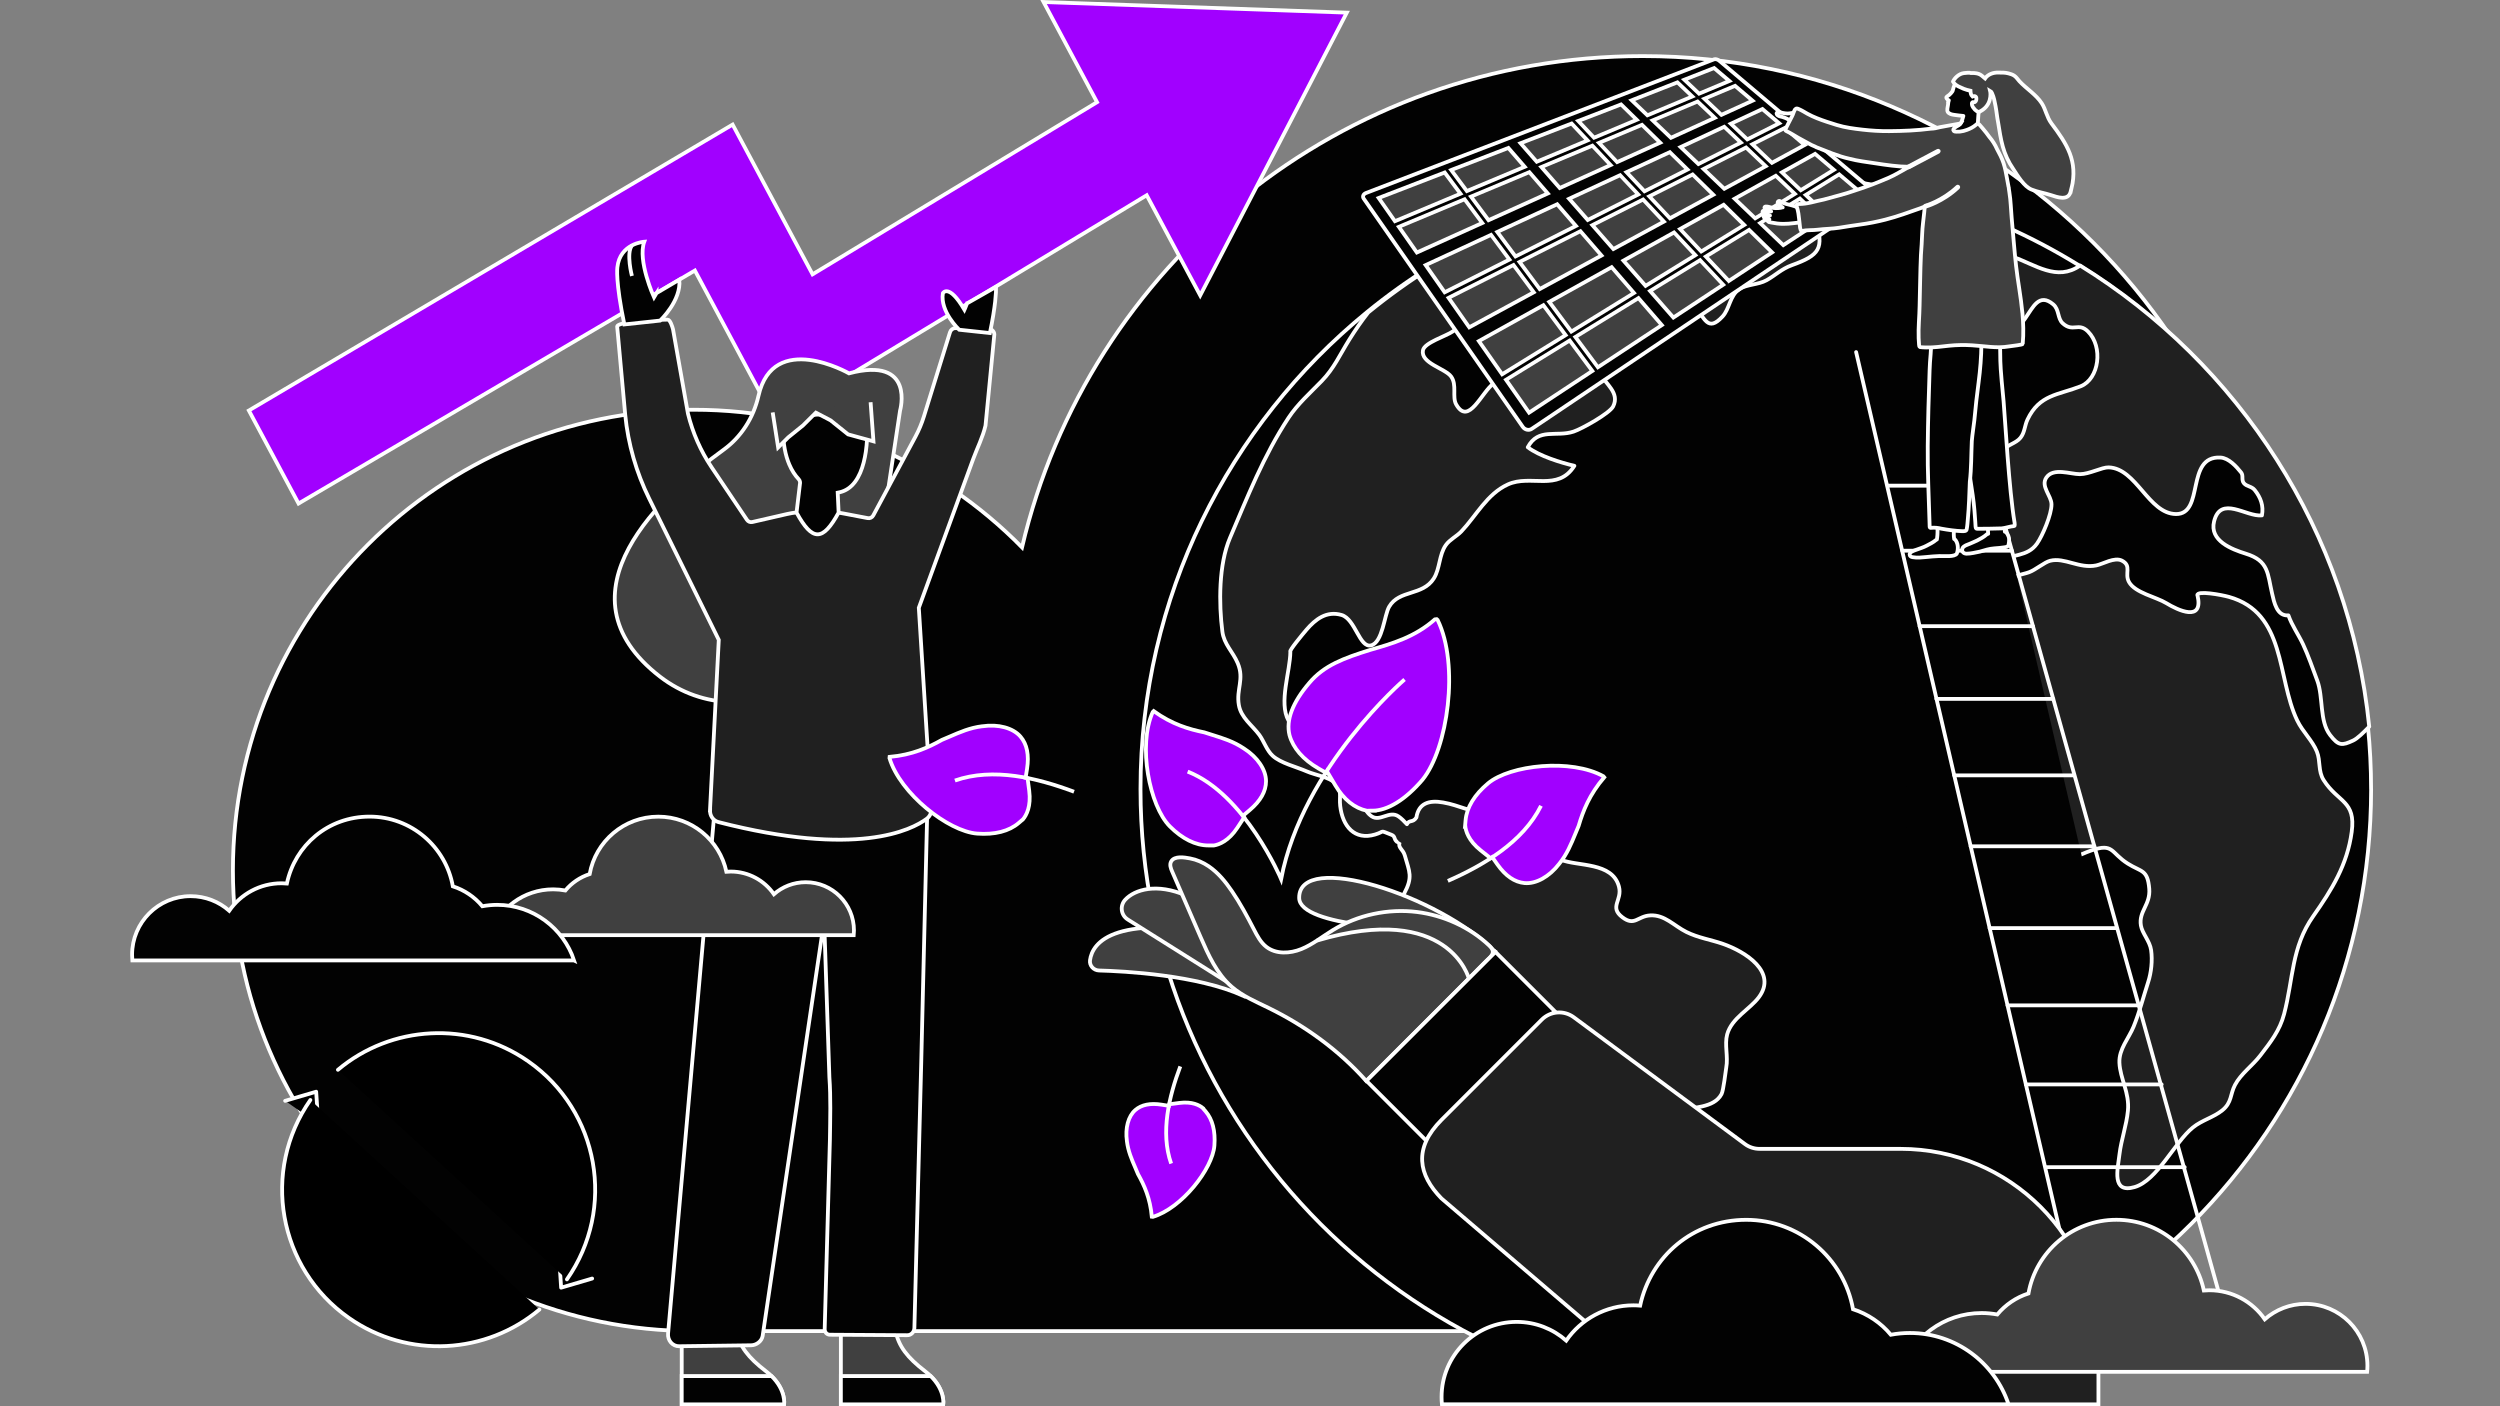 <svg width="576" height="324" viewBox="0 0 576 324" fill="none" xmlns="http://www.w3.org/2000/svg">
<rect x="0" y="0" width="576" height="324" fill="#808080" stroke="none"/>
<g clip-path="url(#clip0_77_615)">
<path vector-effect="non-scaling-stroke" d="M525.34 159.798C525.34 78.677 459.585 12.923 378.464 12.923C308.938 12.923 250.7 61.237 235.474 126.121C216.222 106.544 189.437 94.404 159.803 94.404C101.187 94.404 53.664 141.927 53.664 200.543C53.664 259.16 101.187 306.683 159.803 306.683H379.062C459.901 306.349 525.331 240.726 525.331 159.807L525.34 159.798Z" fill="#020202" stroke="white" stroke-width="0.879"/>
<path vector-effect="non-scaling-stroke" d="M546.306 181.793C546.306 260.092 482.837 323.561 404.538 323.561C326.239 323.561 262.77 260.092 262.77 181.793C262.77 137.487 283.094 97.92 314.934 71.926C333.649 56.639 356.347 46.046 381.225 41.932C386.358 41.079 391.58 40.508 396.881 40.227C399.369 40.095 401.874 40.024 404.397 40.024H404.529C431.833 40.024 457.326 47.743 478.96 61.113C515.512 83.706 541.031 122.438 545.567 167.358C546.051 172.105 546.297 176.922 546.297 181.793H546.306Z" fill="#020202" stroke="white" stroke-width="0.879" stroke-linecap="round" stroke-linejoin="round"/>
<path vector-effect="non-scaling-stroke" d="M418.261 50.829C415.878 43.392 412.063 40.746 404.705 40.087C404.318 40.051 403.923 40.025 403.51 39.999C401.374 39.876 399.273 40.025 397.189 40.289C392.723 40.86 388.311 41.95 383.722 41.994C382.957 41.994 382.227 41.994 381.533 41.994C356.655 46.108 333.957 56.701 315.242 71.988C313.721 73.913 312.279 76.006 310.847 78.3C308.728 81.693 307.357 84.867 304.535 87.776C301.898 90.502 298.979 93.068 296.869 96.268C291.147 104.954 287.393 114.562 283.376 123.959C280.791 130.007 280.8 139.062 281.635 145.532C282.013 148.45 284.044 150.138 285.169 152.793C286.751 156.538 284.791 158.779 285.433 162.454C285.942 165.381 288.483 167.069 290.153 169.328C291.164 170.699 291.859 172.888 293.204 174.119C295.067 175.833 298.68 176.677 301.115 177.741C303.023 178.576 306.293 179.042 307.682 180.466C309.255 182.083 308.535 183.481 308.781 185.67C309.308 190.399 312.121 193.678 316.815 192.272C319.224 191.551 317.668 191.208 320.569 192.325C321.536 192.703 321.044 193.204 321.817 193.925C321.817 193.925 322.442 194.197 322.442 194.206C322.099 195.375 323.268 195.656 323.681 197.142C324.727 200.878 325.589 202.038 323.488 205.933C322.758 207.286 321.325 208.693 320.806 210.143C319.98 212.438 320.464 211.893 320.921 214.047C321.65 217.475 320.78 221.097 322.899 223.883C325.668 227.54 327.619 228.481 329.307 233.061C331.004 237.667 332.085 239.698 336.867 241.658C342.845 244.111 343.909 248.735 345.069 254.915C345.649 258.027 345.684 261.244 346.502 264.277C347.469 267.863 349.702 270.861 350.721 274.43C351.741 277.999 351.785 281.594 353.279 285.023C354.633 288.135 356.752 289.471 358.914 291.871C361.631 294.886 362.765 298.983 365.138 302.226C367.371 305.285 370.263 306.894 373.296 308.978C373.604 306.077 370.246 301.541 369.164 298.754C367.978 295.704 365.815 292.97 365.718 289.708C365.516 283.265 374.166 284.75 370.333 277.357C372.364 276.171 374.746 276.065 376.496 274.351C378.078 272.795 377.419 271.89 378.324 270.58C378.386 270.492 380.258 268.197 380.241 268.224C382.746 263.31 379.898 258.361 386.974 255.97C389.902 254.985 394.868 255.407 396.635 252.084C397.11 251.196 397.558 246.88 397.725 245.983C398.2 243.469 397.303 240.674 397.936 238.335C398.965 234.564 403.167 232.542 405.233 229.773C409.558 223.989 402.209 219.286 396.934 217.457C394.086 216.473 391.282 216.086 388.539 214.723C385.656 213.291 383.555 210.715 380.205 210.908C377.296 211.075 376.628 213.475 373.823 211.357C370.659 208.974 373.832 207.445 373.006 204.28C371.494 198.522 363.45 199.682 359.556 198.056C355.925 196.535 351.548 191.692 348.392 189.116C344.955 186.303 346.361 186.848 342.388 187.015C338.485 187.182 336.463 185.573 332.498 184.888C329.281 184.325 326.846 185.02 326.336 188.351C325.483 189.661 324.701 188.782 324.156 189.898C323.532 189.204 322.837 188.527 322.213 188.096C320.121 186.663 317.958 189.415 316.016 188.07C312.253 185.468 315.69 179.974 313.264 176.967C311.893 175.262 309.774 175.947 308.359 174.699C306.944 173.433 307.339 171.895 305.704 170.77C302.733 168.73 298.962 169.794 296.869 166.023C294.566 161.882 297.283 154.648 297.3 150.129C296.931 149.988 300.025 146.244 301.01 145.092C303.076 142.683 305.625 140.688 309.088 141.69C312.288 142.622 313.211 149.347 315.892 148.696C318.574 148.037 318.934 141.716 320.059 139.791C322.371 135.827 327.769 137.339 330.344 133.286C331.786 131.018 331.531 127.845 333.122 125.585C334.01 124.32 335.628 123.564 336.683 122.456C340.172 118.773 342.59 113.815 347.407 111.617C352.673 109.217 358.941 113.357 362.738 107.327C359.609 106.597 354.668 105.077 351.996 103.046C354.44 98.457 358.615 100.769 362.571 99.433C364.479 98.791 370.87 95.231 371.67 93.64C373.252 90.458 369.938 88.559 368.584 85.922C367.582 83.979 367.547 81.843 366.545 79.9C361.912 80.972 363.45 80.181 361.886 76.999C360.286 73.746 357.859 71.426 353.912 73.685C350.616 75.575 350.431 79.663 349.28 82.915C348.023 86.44 347.187 86.124 344.225 88.251C341.324 90.335 338.379 98.246 335.505 93.174C334.538 91.477 335.733 88.656 334.335 86.748C332.973 84.876 327.276 83.706 327.848 80.709C328.191 78.933 333.166 77.465 334.749 76.349C337.553 74.362 340.445 71.048 343.909 70.195C345.922 69.694 350.37 70.916 351.882 68.753C352.901 67.285 351.31 64.534 352.374 62.881C353.693 60.815 364.074 55.321 366.096 57.316C366.984 58.187 366.773 62.283 366.307 63.233C365.481 64.929 361.516 65.773 361.464 67.567C361.332 72.428 372.988 66.819 374.228 64.903C376.672 61.132 372.391 56.121 374.659 52.508C376.549 49.502 386.596 44.922 388.987 48.165C389.55 48.921 389.673 53.651 389.963 54.794C390.798 58.029 391.132 57.563 389.445 59.962C387.818 62.275 384.056 62.811 385.146 66.063C385.752 67.883 388.987 68.991 390.236 70.362C392.855 73.254 393.383 76.665 396.864 72.938C398.499 71.188 398.543 68.094 400.705 66.644C402.428 65.483 405.083 65.641 407.008 64.569C409.101 63.408 410.437 61.967 412.854 61.096C419.201 58.811 420.353 57.255 418.287 50.82L418.261 50.829Z" fill="#202020" stroke="white" stroke-width="0.879" stroke-linecap="round" stroke-linejoin="round"/>
<path vector-effect="non-scaling-stroke" d="M545.876 167.42C544.583 168.739 543.186 170.136 542.175 170.611C539.573 171.824 538.808 171.877 536.856 169.354C534.351 166.137 535.335 160.625 533.885 156.774C532.848 154.014 531.854 151.096 530.615 148.432C529.621 146.305 528.048 144.089 527.257 141.786C524.576 142.015 523.96 138.78 523.494 136.767C522.422 132.196 522.765 129.216 517.438 127.572C514.238 126.578 509.007 124.609 510.124 120.126C511.644 114.016 517.534 119.15 521.147 118.746C521.569 116.548 520.875 114.641 519.486 112.909C518.765 112.003 517.649 112.126 516.989 111.326C516.356 110.562 516.945 109.586 516.356 108.856C515.257 107.485 513.508 105.525 511.592 105.419C503.487 104.997 507.97 118.526 501.333 118.438C495.012 118.359 492.226 107.889 485.844 107.687C484.305 107.634 481.404 109.243 479.198 109.252C477.018 109.252 473.097 107.687 471.488 110.017C470.099 112.03 472.64 114.227 472.666 116.179C472.702 118.526 470.565 123.493 469.326 125.242C467.102 128.372 463.673 127.563 460.236 129.418C456.236 131.58 456.193 132.196 453.986 128.732C451.867 125.409 451.463 120.856 454.557 117.955C457.854 114.878 463.568 114.992 462.074 109.551C461.159 106.219 459.243 106.896 461.467 103.81C462.46 102.439 464.482 102.175 465.519 100.865C466.522 99.608 466.46 98.096 467.137 96.663C469.897 90.853 474.257 91.02 479.365 89.007C483.646 87.328 484.639 79.926 481.061 76.366C478.864 74.177 477.624 76.656 475.242 74.484C474.003 73.35 474.486 71.311 473.053 70.115C469.818 67.408 468.412 70.784 466.636 73.324C464.948 75.742 463.287 77.166 460.816 79.152C457.872 81.526 452.931 82.607 454.751 77.394C455.7 74.687 457.916 72.709 458.575 69.72C459.507 65.474 455.779 63.61 456.236 59.962C456.72 56.129 461.001 58.23 463.726 59.162C468.93 60.947 473.915 64.938 479.259 61.175C515.811 83.767 541.331 122.499 545.867 167.42H545.876Z" fill="#202020" stroke="white" stroke-width="0.879" stroke-linecap="round" stroke-linejoin="round"/>
<path vector-effect="non-scaling-stroke" d="M506.3 137.145C507.777 143.466 501.755 140.582 499.118 138.965C496.797 137.541 491.927 136.6 490.53 134.112C489.422 132.134 491.242 130.367 488.877 129.163C487.18 128.302 484.534 129.954 482.987 130.271C479.066 131.079 475.682 128.372 472.368 129.198C471.049 129.523 469.01 131.282 467.515 131.835C465.828 132.451 464.166 132.424 462.83 133.787C461.283 135.378 460.588 138.332 459.287 140.213C458.065 141.98 456.219 143.316 455.085 144.986C453.925 146.701 453.494 148.459 452.228 150.147C451.015 151.773 449.266 152.485 448.299 154.348C445.644 159.473 447.393 165.319 448.167 170.55C448.659 173.908 447.543 175.631 447.068 178.813C446.479 182.751 448.378 184.448 450.892 187.287C454.171 190.988 457.371 198.926 461.951 200.975C468.087 203.708 476.28 197.836 481.888 195.929C486.996 194.188 486.266 196.456 490.231 198.97C493.369 200.957 494.819 200.262 495.189 204.781C495.488 208.482 492.718 209.95 493.264 213.246C493.554 215.013 495.329 216.842 495.619 218.916C495.953 221.316 495.655 224.05 494.934 226.283C493.853 229.632 492.929 233.219 491.593 236.507C490.486 239.241 488.182 241.676 488.314 244.849C488.464 248.506 490.67 251.75 490.275 255.89C489.949 259.292 488.727 262.589 488.323 265.982C487.91 269.41 486.451 275.045 491.795 273.507C497 272.012 501.043 263.178 505.236 259.776C507.329 258.079 510.036 257.437 512.049 255.794C514.238 254 513.807 252.145 514.941 249.974C516.304 247.381 518.994 245.517 520.787 243.17C523.161 240.076 525.253 237.447 526.255 233.641C528.391 225.518 527.925 218.257 532.971 211.084C537.287 204.939 540.813 199.234 541.832 191.674C542.817 184.413 538.694 184.949 535.371 179.736C534.044 177.653 534.694 175.35 533.806 173.161C532.778 170.611 530.527 168.616 529.262 165.961C524.532 156.071 526.756 141.233 513.544 137.523C511.847 137.048 506.124 135.993 506.274 137.145H506.3Z" fill="#202020" stroke="white" stroke-width="0.879" stroke-linecap="round" stroke-linejoin="round"/>
<path vector-effect="non-scaling-stroke" d="M432.325 45.422L352.91 98.808C352.259 99.247 351.328 99.037 350.844 98.342L314.196 45.756C313.87 45.281 314.108 44.71 314.723 44.472L394.912 13.67C395.229 13.547 395.756 13.687 396.099 13.977L432.035 44.385C432.484 44.763 432.616 45.228 432.325 45.422Z" fill="#020202" stroke="white" stroke-width="0.879" stroke-linecap="round" stroke-linejoin="round"/>
<path vector-effect="non-scaling-stroke" d="M338.897 45.288L352.347 39.653L356.602 44.567L342.95 50.73L338.897 45.288Z" fill="#404040"/>
<path vector-effect="non-scaling-stroke" d="M352.224 40.181L355.89 44.409L343.1 50.185L339.601 45.482L352.233 40.19M352.479 39.135L338.229 45.112L342.818 51.284L357.332 44.734L352.479 39.135Z" fill="white"/>
<path vector-effect="non-scaling-stroke" d="M368.399 32.921L378.307 28.771L382.509 32.877L372.575 37.36L368.399 32.921Z" fill="#404040"/>
<path vector-effect="non-scaling-stroke" d="M378.21 29.281L381.735 32.736L372.681 36.824L369.156 33.079L378.21 29.281ZM378.412 28.244L367.652 32.754L372.478 37.879L383.273 33.009L378.412 28.244Z" fill="white"/>
<path vector-effect="non-scaling-stroke" d="M344.963 53.437L358.764 47.063L363.089 52.057L349.165 59.089L344.963 53.437Z" fill="#404040"/>
<path vector-effect="non-scaling-stroke" d="M358.65 47.601L362.395 51.917L349.306 58.528L345.649 53.605L358.659 47.592M358.888 46.52L344.295 53.262L349.042 59.644L363.802 52.19L358.888 46.52Z" fill="white"/>
<path vector-effect="non-scaling-stroke" d="M355.135 38.485L366.888 33.554L371.09 38.028L359.372 43.32L355.135 38.485Z" fill="#404040"/>
<path vector-effect="non-scaling-stroke" d="M366.774 34.081L370.352 37.879L359.486 42.784L355.865 38.652L366.774 34.081ZM366.994 33.035L354.396 38.318L359.249 43.856L371.829 38.178L366.994 33.035Z" fill="white"/>
<path vector-effect="non-scaling-stroke" d="M387.089 52.779L397.11 47.197L401.857 51.856L391.959 57.957L387.089 52.779Z" fill="#404040"/>
<path vector-effect="non-scaling-stroke" d="M397.04 47.742L401.154 51.769L392.029 57.395L387.792 52.885L397.04 47.734M397.19 46.644L386.386 52.656L391.889 58.502L402.578 51.909L397.198 46.635L397.19 46.644Z" fill="white"/>
<path vector-effect="non-scaling-stroke" d="M374.043 60.04L385.699 53.553L390.614 58.783L379.142 65.86L374.043 60.04Z" fill="#404040"/>
<path vector-effect="non-scaling-stroke" d="M385.612 54.107L389.928 58.695L379.23 65.288L374.729 60.163L385.612 54.107ZM385.779 53.008L373.349 59.926L379.054 66.431L391.299 58.88L385.779 53.008Z" fill="white"/>
<path vector-effect="non-scaling-stroke" d="M350.105 60.349L364.127 53.264L368.979 58.863L354.747 66.59L350.105 60.349Z" fill="#404040"/>
<path vector-effect="non-scaling-stroke" d="M364.021 53.809L368.294 58.74L354.87 66.028L350.765 60.507L364.021 53.809ZM364.241 52.719L349.438 60.2L354.624 67.171L369.674 58.995L364.241 52.719Z" fill="white"/>
<path vector-effect="non-scaling-stroke" d="M356.955 69.56L371.319 61.56L376.471 67.503L362.045 76.399L356.955 69.56Z" fill="#404040"/>
<path vector-effect="non-scaling-stroke" d="M371.222 62.114L375.802 67.398L362.158 75.81L357.605 69.692L371.222 62.114ZM371.415 60.998L356.295 69.411L361.921 76.98L377.138 67.6L371.415 60.989V60.998Z" fill="white"/>
<path vector-effect="non-scaling-stroke" d="M379.993 45.245L389.979 40.208L394.744 44.876L384.749 50.3L379.993 45.245Z" fill="#404040"/>
<path vector-effect="non-scaling-stroke" d="M389.893 40.736L394.007 44.77L384.838 49.746L380.715 45.368L389.893 40.736ZM390.06 39.663L379.273 45.113L384.662 50.845L395.475 44.973L390.06 39.663Z" fill="white"/>
<path vector-effect="non-scaling-stroke" d="M374.754 39.672L384.731 35.057L388.81 39.065L378.894 44.076L374.754 39.672Z" fill="#404040"/>
<path vector-effect="non-scaling-stroke" d="M384.635 35.584L388.063 38.942L378.982 43.531L375.484 39.812L384.626 35.584M384.811 34.529L374.007 39.522L378.789 44.612L389.549 39.18L384.811 34.529Z" fill="white"/>
<path vector-effect="non-scaling-stroke" d="M410.55 39.707L418.189 35.443L422.514 39.118L414.884 43.821L410.55 39.707Z" fill="#404040"/>
<path vector-effect="non-scaling-stroke" d="M418.136 35.98L421.767 39.065L414.945 43.276L411.288 39.804L418.145 35.98M418.251 34.916L409.82 39.619L414.84 44.384L423.27 39.188L418.251 34.925V34.916Z" fill="white"/>
<path vector-effect="non-scaling-stroke" d="M361.534 45.782L373.279 40.358L377.463 44.798L365.824 50.679L361.534 45.782Z" fill="#404040"/>
<path vector-effect="non-scaling-stroke" d="M373.173 40.886L376.733 44.675L365.93 50.134L362.246 45.941L373.173 40.895M373.375 39.831L360.805 45.642L365.71 51.233L378.175 44.938L373.375 39.831Z" fill="white"/>
<path vector-effect="non-scaling-stroke" d="M416.044 44.92L423.753 40.173L428.966 44.603L421.125 49.746L416.044 44.92Z" fill="#404040"/>
<path vector-effect="non-scaling-stroke" d="M423.711 40.71L428.238 44.552L421.188 49.184L416.766 44.991L423.711 40.71ZM423.79 39.629L415.324 44.851L421.073 50.31L429.688 44.648L423.781 39.629H423.79Z" fill="white"/>
<path vector-effect="non-scaling-stroke" d="M380.778 27.735L391.134 23.393L395.09 27.155L384.98 31.753L380.778 27.735Z" fill="#404040"/>
<path vector-effect="non-scaling-stroke" d="M391.036 23.911L394.315 27.023L385.067 31.225L381.56 27.876L391.027 23.902M391.221 22.874L379.986 27.586L384.892 32.271L395.862 27.278L391.221 22.874Z" fill="white"/>
<path vector-effect="non-scaling-stroke" d="M366.877 51.874L378.56 45.967L383.351 51.057L371.703 57.386L366.877 51.874Z" fill="#404040"/>
<path vector-effect="non-scaling-stroke" d="M378.464 46.512L382.64 50.951L371.81 56.832L367.581 52.015L378.464 46.512ZM378.658 45.431L366.175 51.734L371.616 57.931L384.073 51.171L378.666 45.431H378.658Z" fill="white"/>
<path vector-effect="non-scaling-stroke" d="M392.496 38.934L402.289 33.984L406.825 38.292L397.269 43.496L392.496 38.934Z" fill="#404040"/>
<path vector-effect="non-scaling-stroke" d="M402.21 34.521L406.087 38.204L397.34 42.96L393.243 39.048L402.201 34.521M402.359 33.457L391.74 38.819L397.199 44.032L407.564 38.389L402.359 33.448V33.457Z" fill="white"/>
<path vector-effect="non-scaling-stroke" d="M387.222 33.896L397.27 29.22L401.102 32.859L391.318 37.8L387.222 33.896Z" fill="#404040"/>
<path vector-effect="non-scaling-stroke" d="M397.182 29.738L400.346 32.745L391.397 37.263L387.995 34.011L397.182 29.73M397.349 28.684L386.448 33.756L391.23 38.327L401.85 32.965L397.34 28.684H397.349Z" fill="white"/>
<path vector-effect="non-scaling-stroke" d="M399.659 45.774L409.136 40.491L413.531 44.658L404.389 50.293L399.659 45.774Z" fill="#404040"/>
<path vector-effect="non-scaling-stroke" d="M409.074 41.036L412.819 44.588L404.45 49.748L400.398 45.871L409.074 41.036ZM409.215 39.955L398.93 45.687L404.336 50.856L414.252 44.746L409.215 39.964V39.955Z" fill="white"/>
<path vector-effect="non-scaling-stroke" d="M363.646 27.857L373.5 24.051L377.113 27.593L367.276 31.725L363.646 27.857Z" fill="#404040"/>
<path vector-effect="non-scaling-stroke" d="M373.394 24.57L376.33 27.453L367.381 31.206L364.401 28.042L373.385 24.57M373.596 23.55L362.862 27.69L367.152 32.253L377.886 27.752L373.596 23.55Z" fill="white"/>
<path vector-effect="non-scaling-stroke" d="M346.977 87.503L361.648 78.457L366.87 85.472L352.286 95.08L346.977 87.503Z" fill="#404040"/>
<path vector-effect="non-scaling-stroke" d="M361.534 79.037L366.237 85.358L352.409 94.474L347.61 87.626L361.543 79.037M361.771 77.868L346.361 87.371L352.181 95.678L367.503 85.578L361.771 77.868Z" fill="white"/>
<path vector-effect="non-scaling-stroke" d="M340.735 78.588L355.592 70.316L360.725 77.208L346.089 86.236L340.735 78.588Z" fill="#404040"/>
<path vector-effect="non-scaling-stroke" d="M355.469 70.888L360.084 77.094L346.212 85.648L341.368 78.738L355.469 70.888ZM355.715 69.745L340.094 78.439L345.966 86.826L361.359 77.332L355.715 69.736V69.745Z" fill="white"/>
<path vector-effect="non-scaling-stroke" d="M362.967 77.639L377.498 68.682L382.887 74.906L368.153 84.619L362.967 77.639Z" fill="#404040"/>
<path vector-effect="non-scaling-stroke" d="M377.41 69.253L382.227 74.818L368.259 84.022L363.6 77.763L377.401 69.253M377.577 68.11L362.325 77.516L368.048 85.208L383.546 74.993L377.586 68.11H377.577Z" fill="white"/>
<path vector-effect="non-scaling-stroke" d="M333.748 68.612L348.71 61.052L353.378 67.337L338.513 75.407L333.748 68.612Z" fill="#404040"/>
<path vector-effect="non-scaling-stroke" d="M348.577 61.614L352.726 67.197L338.644 74.844L334.398 68.779L348.577 61.614ZM348.841 60.498L333.097 68.454L338.38 75.987L354.036 67.487L348.841 60.498Z" fill="white"/>
<path vector-effect="non-scaling-stroke" d="M328.465 61.069L343.541 54.098L347.769 59.794L332.851 67.337L328.465 61.069Z" fill="#404040"/>
<path vector-effect="non-scaling-stroke" d="M343.399 54.652L347.109 59.645L333 66.774L329.132 61.253L343.399 54.66M343.681 53.562L327.805 60.902L332.71 67.908L348.437 59.961L343.672 53.562H343.681Z" fill="white"/>
<path vector-effect="non-scaling-stroke" d="M380.18 67.029L391.696 59.935L397.023 65.587L385.551 73.156L380.18 67.029Z" fill="#404040"/>
<path vector-effect="non-scaling-stroke" d="M391.624 60.497L396.345 65.517L385.629 72.585L380.856 67.143L391.624 60.506M391.774 59.381L379.502 66.941L385.471 73.745L397.699 65.684L391.774 59.381Z" fill="white"/>
<path vector-effect="non-scaling-stroke" d="M405.54 51.4L414.682 45.756L419.807 50.617L410.867 56.489L405.54 51.4Z" fill="#404040"/>
<path vector-effect="non-scaling-stroke" d="M414.63 46.31L419.104 50.556L410.92 55.927L406.252 51.47L414.63 46.31ZM414.744 45.202L404.828 51.321L410.823 57.043L420.52 50.679L414.753 45.202H414.744Z" fill="white"/>
<path vector-effect="non-scaling-stroke" d="M393.031 59.11L403 52.965L408.292 58.16L398.323 64.727L393.031 59.11Z" fill="#404040"/>
<path vector-effect="non-scaling-stroke" d="M402.93 53.519L407.589 58.09L398.385 64.156L393.717 59.198L402.93 53.519ZM403.053 52.411L392.337 59.013L398.209 65.254L397.972 65.483L408.987 58.222L403.053 52.411Z" fill="white"/>
<path vector-effect="non-scaling-stroke" d="M375.934 23.111L386.482 18.98L389.911 22.232L379.564 26.575L375.934 23.111Z" fill="#404040"/>
<path vector-effect="non-scaling-stroke" d="M386.385 19.489L389.119 22.083L379.66 26.047L376.742 23.261L386.385 19.481M386.587 18.461L375.142 22.944L379.467 27.085L390.701 22.373L386.587 18.47V18.461Z" fill="white"/>
<path vector-effect="non-scaling-stroke" d="M388.074 18.363L394.931 15.673L398.438 18.653L391.459 21.58L388.074 18.363Z" fill="#404040"/>
<path vector-effect="non-scaling-stroke" d="M394.843 16.183L397.604 18.53L391.556 21.07L388.874 18.521L394.843 16.183ZM395.01 15.172L387.266 18.205L391.371 22.099L399.274 18.785L395.019 15.172H395.01Z" fill="white"/>
<path vector-effect="non-scaling-stroke" d="M322.293 52.261L337.439 45.905L341.509 51.382L326.442 58.177L322.293 52.261Z" fill="#404040"/>
<path vector-effect="non-scaling-stroke" d="M337.289 46.442L340.832 51.197L326.591 57.623L322.969 52.446L337.298 46.442M337.588 45.369L321.624 52.068L326.292 58.731L342.194 51.558L337.588 45.369Z" fill="white"/>
<path vector-effect="non-scaling-stroke" d="M398.771 28.517L406.05 25.124L409.909 28.412L402.56 32.121L398.771 28.517Z" fill="#404040"/>
<path vector-effect="non-scaling-stroke" d="M405.98 25.643L409.127 28.315L402.648 31.585L399.545 28.64L405.989 25.643M406.129 24.605L398.007 28.386L402.499 32.649L410.718 28.5L406.138 24.605H406.129Z" fill="white"/>
<path vector-effect="non-scaling-stroke" d="M403.746 33.246L411.183 29.492L415.798 33.413L408.247 37.518L403.746 33.246Z" fill="#404040"/>
<path vector-effect="non-scaling-stroke" d="M411.122 30.011L415.025 33.325L408.317 36.973L404.502 33.351L411.122 30.011ZM411.245 28.965L402.99 33.132L408.177 38.054L416.572 33.483L411.245 28.956V28.965Z" fill="white"/>
<path vector-effect="non-scaling-stroke" d="M392.68 22.74L399.756 19.777L403.782 23.197L396.6 26.458L392.68 22.74Z" fill="#404040"/>
<path vector-effect="non-scaling-stroke" d="M399.677 20.287L402.974 23.083L396.697 25.94L393.48 22.889L399.677 20.287ZM399.835 19.268L391.897 22.599L396.521 26.986L404.6 23.311L399.844 19.268H399.835Z" fill="white"/>
<path vector-effect="non-scaling-stroke" d="M317.643 45.623L332.859 39.742L336.49 44.63L321.387 50.968L317.643 45.623Z" fill="#404040"/>
<path vector-effect="non-scaling-stroke" d="M332.7 40.279L335.803 44.445L321.545 50.423L318.327 45.825L332.709 40.27M333.017 39.206L316.965 45.404L321.237 51.504L337.184 44.815L333.017 39.206Z" fill="white"/>
<path vector-effect="non-scaling-stroke" d="M350.315 33L362.086 28.464L365.752 32.358L354.06 37.263L350.315 33Z" fill="#404040"/>
<path vector-effect="non-scaling-stroke" d="M361.973 28.975L365.006 32.201L354.184 36.737L351.073 33.186L361.982 28.975M362.219 27.938L349.587 32.816L353.947 37.792L366.527 32.517L362.219 27.938Z" fill="white"/>
<path vector-effect="non-scaling-stroke" d="M334.345 39.17L347.522 34.08L351.284 38.431L337.958 44.014L334.345 39.17Z" fill="#404040"/>
<path vector-effect="non-scaling-stroke" d="M347.389 34.608L350.554 38.256L338.106 43.477L335.047 39.372L347.389 34.608ZM347.653 33.562L333.658 38.968L337.816 44.559L352.022 38.599L347.662 33.562H347.653Z" fill="white"/>
<path vector-effect="non-scaling-stroke" d="M454.654 103.001L462.178 122.007L486.335 226.159H439.744L438.294 106.051L454.654 103.001Z" fill="#020202"/>
<path vector-effect="non-scaling-stroke" d="M450.917 81.622L512.188 301.285" stroke="white" stroke-width="0.879" stroke-linecap="round" stroke-linejoin="round"/>
<path vector-effect="non-scaling-stroke" d="M478.686 301.285L427.647 81.121" stroke="white" stroke-width="0.879" stroke-linecap="round" stroke-linejoin="round"/>
<path vector-effect="non-scaling-stroke" d="M459.355 111.897H434.926" stroke="white" stroke-width="0.879" stroke-linecap="round" stroke-linejoin="round"/>
<path vector-effect="non-scaling-stroke" d="M463.54 126.877H438.293" stroke="white" stroke-width="0.879" stroke-linecap="round" stroke-linejoin="round"/>
<path vector-effect="non-scaling-stroke" d="M468.394 144.274H442.276" stroke="white" stroke-width="0.879" stroke-linecap="round" stroke-linejoin="round"/>
<path vector-effect="non-scaling-stroke" d="M473.061 161.021H446.144" stroke="white" stroke-width="0.879" stroke-linecap="round" stroke-linejoin="round"/>
<path vector-effect="non-scaling-stroke" d="M450.257 178.646H477.71" stroke="white" stroke-width="0.879" stroke-linecap="round" stroke-linejoin="round"/>
<path vector-effect="non-scaling-stroke" d="M454.038 194.987H482.538" stroke="white" stroke-width="0.879" stroke-linecap="round" stroke-linejoin="round"/>
<path vector-effect="non-scaling-stroke" d="M458.406 213.835H487.591" stroke="white" stroke-width="0.879" stroke-linecap="round" stroke-linejoin="round"/>
<path vector-effect="non-scaling-stroke" d="M462.538 231.636H492.479" stroke="white" stroke-width="0.879" stroke-linecap="round" stroke-linejoin="round"/>
<path vector-effect="non-scaling-stroke" d="M466.758 249.851H498.044" stroke="white" stroke-width="0.879" stroke-linecap="round" stroke-linejoin="round"/>
<path vector-effect="non-scaling-stroke" d="M503.353 268.918H471.53" stroke="white" stroke-width="0.879" stroke-linecap="round" stroke-linejoin="round"/>
<path vector-effect="non-scaling-stroke" d="M409.979 26.767C409.627 26.661 409.346 26.45 409.328 26.16C409.328 26.16 409.328 26.16 409.328 26.151C409.328 26.151 409.328 26.143 409.328 26.134C409.337 26.108 409.354 26.09 409.363 26.064C409.372 26.037 409.39 26.011 409.398 25.984C409.407 25.976 409.416 25.967 409.425 25.949C409.434 25.949 409.451 25.932 409.46 25.923C409.495 25.905 409.53 25.879 409.565 25.861C409.574 25.861 409.592 25.861 409.601 25.852C409.662 25.835 409.724 25.826 409.785 25.817C409.812 25.817 409.838 25.809 409.864 25.8C412.264 26.494 412.414 25.932 413.53 26.011C413.662 26.02 412.844 28.006 412.792 28.041C412.792 28.103 412.036 27.189 409.943 26.776L409.979 26.767Z" fill="#020202" stroke="white" stroke-width="0.879" stroke-linecap="round" stroke-linejoin="round"/>
<path vector-effect="non-scaling-stroke" d="M462.731 123.511C462.635 123.256 462.503 123.009 462.336 122.79C462.239 122.667 462.178 122.535 462.011 122.491C462.011 122.491 461.975 122.5 461.923 122.517C461.817 121.858 461.844 121.383 461.817 120.803C461.782 120.451 461.747 120.1 461.712 119.748C461.694 119.572 461.685 119.3 461.457 119.291C460.305 119.564 459.127 119.766 457.949 119.968C457.932 119.95 457.905 119.942 457.879 119.942C457.861 119.942 457.844 119.942 457.826 119.959C457.729 119.977 457.703 120.135 457.809 120.179C457.967 121.102 458.064 122.051 458.072 122.992C458.055 122.992 458.037 122.983 458.02 122.983C457.94 122.983 457.817 123.071 457.729 123.133C457.07 123.739 456.288 124.135 455.497 124.548C454.952 124.82 454.38 125.031 453.826 125.286C453.246 125.524 452.569 125.691 452.191 126.227C451.857 126.957 452.288 127.546 453.07 127.572C454.108 127.572 455.136 127.291 456.156 127.097C457.255 126.763 458.336 126.429 459.488 126.341C460.279 126.28 461.079 126.227 461.87 126.095C462.151 126.051 462.424 126.007 462.635 125.796C462.784 125.647 462.793 125.401 462.828 125.207C462.881 124.899 462.907 124.592 462.898 124.284C462.89 124.029 462.846 123.765 462.749 123.519L462.731 123.511Z" fill="#020202" stroke="white" stroke-width="0.879" stroke-linecap="round" stroke-linejoin="round"/>
<path vector-effect="non-scaling-stroke" d="M464.2 120.918C464.218 121.049 464.165 121.199 464.007 121.208C463.075 121.278 462.117 121.656 461.185 121.744C459.339 121.823 457.326 121.814 455.471 121.832C455.366 121.832 455.26 121.761 455.234 121.656C455.12 121.287 455.164 120.619 455.111 120.302C455.041 119.388 454.953 118.474 454.909 117.568C454.724 115.221 454.328 112.9 453.986 110.571C453.476 106.923 452.808 103.301 452.518 99.626C452.518 97.833 452.641 96.04 452.658 94.246C452.693 92.33 453.027 90.449 453.344 88.568C453.81 85.526 453.731 82.449 454.038 79.408C454.197 77.333 456.755 77.579 458.205 78.054C458.952 78.239 460.992 79.038 460.851 79.03C460.798 79.891 460.878 81.913 460.878 83.188C460.878 84.735 461.458 90.906 461.625 92.453C461.994 96.708 462.873 112.892 464.165 120.469C464.174 120.619 464.192 120.768 464.192 120.926L464.2 120.918Z" fill="#020202" stroke="white" stroke-width="0.879" stroke-linecap="round" stroke-linejoin="round"/>
<path vector-effect="non-scaling-stroke" d="M448.885 23.576C448.885 23.576 448.885 23.559 448.885 23.55C448.885 23.55 448.885 23.567 448.885 23.576Z" fill="#020202" stroke="white" stroke-width="0.879" stroke-linecap="round" stroke-linejoin="round"/>
<path vector-effect="non-scaling-stroke" d="M456.076 18.776C455.083 17.581 453.096 16.878 451.76 17.897C451.733 17.897 451.698 17.897 451.672 17.906C450.723 18.513 450.125 19.814 449.887 20.948C449.861 20.992 449.835 21.036 449.808 21.079C449.808 21.079 449.791 21.097 449.782 21.106C449.782 21.106 449.782 21.115 449.782 21.123C449.589 21.405 449.342 21.66 449.087 21.88C448.973 21.967 448.841 22.029 448.736 22.126C448.665 22.17 448.595 22.222 448.542 22.275C448.384 22.363 448.419 22.609 448.542 22.741C448.604 22.811 448.665 22.89 448.727 22.961C448.815 23.049 448.912 23.057 449.008 23.11C448.973 23.26 448.929 23.409 448.894 23.55C448.894 23.567 448.894 23.585 448.885 23.602C448.868 23.796 448.841 23.989 448.815 24.183C448.762 24.622 448.534 25.387 448.762 25.791C449.087 26.248 449.685 26.398 450.274 26.468C450.969 26.574 451.663 26.644 452.358 26.714C452.155 27.365 451.936 28.49 451.47 28.604C450.898 28.912 450.371 29.097 449.887 29.527C448.762 30.512 450.107 30.67 450.749 30.723C450.846 30.732 450.951 30.741 451.048 30.741C451.602 30.741 452.147 30.591 452.665 30.415C453.07 30.292 453.465 30.143 453.843 29.949C454.256 30.046 454.67 30.134 455.083 30.239C455.355 30.336 455.531 30.064 455.549 29.826C455.663 29.088 455.716 28.341 455.742 27.593C455.795 26.776 455.839 25.941 455.979 25.123C456.305 24.411 456.612 23.69 456.779 22.917C457.236 21.229 457.184 20.192 456.085 18.776H456.076Z" fill="#020202" stroke="white" stroke-width="0.879" stroke-linecap="round" stroke-linejoin="round"/>
<path vector-effect="non-scaling-stroke" d="M450.354 124.213C450.354 124.213 450.275 124.196 450.24 124.196C450.117 123.404 450.117 122.657 450.24 122.103C450.258 121.514 450.319 121.488 450.319 120.899C450.319 120.723 450.205 120.6 450.029 120.627C448.904 120.715 447.779 120.758 446.645 120.75C446.53 120.732 446.337 120.741 446.381 120.899C446.372 121.005 446.328 121.154 446.399 121.242C446.407 122.139 446.443 123.044 446.311 123.941C446.311 124.037 446.284 124.169 446.258 124.301C446.179 124.301 446.126 124.319 446.065 124.398C445.414 124.978 444.649 125.312 443.884 125.734C443.128 126.138 442.293 126.376 441.493 126.675C441.01 126.859 439.718 127.211 440.025 127.967C440.166 128.257 440.412 128.327 440.711 128.38C440.72 128.38 440.729 128.38 440.737 128.38C441.739 128.565 442.75 128.442 443.761 128.345C444.772 128.239 445.792 128.151 446.794 128.116C447.981 128.081 450.39 128.38 450.864 127.527C451.242 126.481 451.181 125.004 450.337 124.196L450.354 124.213Z" fill="#020202" stroke="white" stroke-width="0.879" stroke-linecap="round" stroke-linejoin="round"/>
<path vector-effect="non-scaling-stroke" d="M407.72 51.154C407.588 51.074 407.72 50.871 407.844 50.959C407.977 51.039 407.844 51.242 407.72 51.154Z" fill="#020202" stroke="white" stroke-width="0.879" stroke-linecap="round" stroke-linejoin="round"/>
<path vector-effect="non-scaling-stroke" d="M415.385 49.913C415.359 49.483 415.394 49.061 415.447 48.639C415.438 48.586 415.403 48.551 415.368 48.533C415.359 48.507 415.341 48.489 415.315 48.472C414.99 48.234 414.629 48.023 414.278 47.848C414.067 47.742 413.856 47.654 413.636 47.566C413.179 47.399 412.695 47.276 412.221 47.162C411.983 47.1 411.746 47.048 411.509 46.986C411.289 46.933 411.078 46.828 410.858 46.766C410.726 46.731 410.454 46.564 410.34 46.494C410.208 46.415 410.102 46.283 409.935 46.3C409.777 46.309 409.627 46.423 409.583 46.573C409.548 46.687 409.627 46.819 409.689 46.907C409.882 47.197 410.181 47.426 410.463 47.619C410.507 47.654 410.559 47.689 410.603 47.716C410.63 47.733 410.709 47.804 410.735 47.795C410.559 47.795 410.375 47.865 410.19 47.892C409.487 47.997 408.775 47.988 408.08 47.804C407.861 47.742 407.641 47.689 407.421 47.645C407.21 47.602 406.973 47.557 406.762 47.593C406.612 47.619 406.516 47.751 406.533 47.892C406.551 48.12 406.85 48.234 407.034 48.313C407.315 48.437 407.781 48.612 408.071 48.718C407.869 48.691 407.403 48.683 406.858 48.586C406.744 48.568 406.498 48.542 406.384 48.542C406.173 48.542 406.058 48.674 406.085 48.858C406.12 49.087 406.384 49.14 406.559 49.219C406.858 49.342 407.491 49.571 407.799 49.658C407.606 49.658 407.078 49.553 406.894 49.562C406.7 49.579 406.463 49.588 406.349 49.773C406.261 50.001 406.428 50.168 406.735 50.291C407.034 50.397 407.623 50.529 407.667 50.538C407.658 50.529 407.359 50.546 407.289 50.643C407.228 50.722 407.21 50.836 407.272 50.924C407.43 51.17 407.764 51.206 408.028 51.258C409.003 51.452 409.935 51.592 410.928 51.575C411.676 51.557 412.449 51.54 413.188 51.425C413.865 51.32 414.594 51.311 415.262 51.153C415.324 51.135 415.377 51.083 415.385 51.021C415.464 50.924 415.412 50.722 415.403 50.599C415.403 50.37 415.412 50.151 415.403 49.922L415.385 49.913Z" fill="#020202" stroke="white" stroke-width="0.879" stroke-linecap="round" stroke-linejoin="round"/>
<path vector-effect="non-scaling-stroke" d="M457.898 78.431C457.96 78.422 458.021 78.466 458.03 78.528C458.021 78.739 457.696 78.659 457.555 78.703C457.318 78.73 457.081 78.747 456.843 78.756C456.738 78.756 456.632 78.756 456.527 78.756C456.527 78.932 456.518 79.099 456.518 79.275C456.492 82.211 456.254 85.147 455.876 88.057C455.481 90.966 455.164 93.885 454.892 96.812C454.707 98.421 454.435 100.03 454.303 101.638C454.162 104.768 454.215 107.906 453.846 111.018C453.732 113.858 453.661 116.697 453.397 119.528C453.327 120.328 453.283 121.145 453.125 121.936C453.072 122.42 452.492 122.385 452.123 122.385C450.514 122.332 448.905 122.095 447.323 121.813C446.532 121.62 445.723 121.523 444.914 121.611C444.827 121.629 444.721 121.637 444.66 121.567C444.598 121.497 444.598 121.391 444.589 121.303C444.563 120.908 444.572 120.512 444.554 120.108C444.396 114.341 444.088 108.566 444.15 102.799C444.202 96.979 444.378 91.151 444.58 85.332C444.607 84.092 444.721 82.853 444.818 81.613C444.87 80.725 444.906 79.829 444.976 78.932C444.958 78.932 444.941 78.932 444.923 78.932C444.827 78.879 444.668 78.844 444.695 78.712C444.712 78.624 444.809 78.598 444.888 78.598C444.932 78.598 444.976 78.598 445.02 78.598C445.046 78.352 445.073 78.115 445.108 77.868C445.134 77.737 445.169 77.561 445.328 77.543C445.468 77.543 445.512 77.719 445.372 77.763C445.319 78.035 445.275 78.317 445.248 78.589C445.855 78.58 446.47 78.563 447.077 78.519C449.178 78.361 451.305 78.281 453.415 78.352C454.382 78.387 455.358 78.501 456.325 78.519C456.325 78.466 456.325 78.413 456.325 78.352C456.342 77.939 456.36 77.534 456.369 77.121C456.369 77.06 456.421 77.007 456.483 77.007C456.545 77.007 456.597 77.06 456.597 77.121C456.589 77.587 456.562 78.053 456.553 78.519C457.01 78.519 457.468 78.493 457.916 78.431H457.898Z" fill="#020202" stroke="white" stroke-width="0.879" stroke-linecap="round" stroke-linejoin="round"/>
<path vector-effect="non-scaling-stroke" d="M457.739 78.589C457.739 78.536 457.739 78.483 457.739 78.422C457.739 78.246 457.748 78.079 457.757 77.903C456.605 77.613 455.075 77.543 454.39 78.404C454.539 78.404 454.68 78.404 454.829 78.413C455.796 78.448 456.772 78.562 457.739 78.58V78.589Z" fill="#020202" stroke="white" stroke-width="0.879" stroke-linecap="round" stroke-linejoin="round"/>
<path vector-effect="non-scaling-stroke" d="M458.013 77.191C458.013 77.13 457.96 77.077 457.898 77.077C457.837 77.077 457.784 77.13 457.784 77.191C457.784 77.429 457.775 77.666 457.767 77.903C457.846 77.921 457.916 77.947 457.995 77.965C458.004 77.71 458.013 77.446 458.022 77.191H458.013Z" fill="#020202" stroke="white" stroke-width="0.879" stroke-linecap="round" stroke-linejoin="round"/>
<path vector-effect="non-scaling-stroke" d="M465.941 71.952C465.607 68.357 464.903 64.805 464.499 61.219C464.095 57.553 463.822 53.879 463.488 50.213C463.304 48.261 463.286 46.266 462.961 44.323C462.926 44.042 462.882 43.769 462.838 43.488C462.829 43.391 462.82 43.303 462.82 43.215C462.82 43.189 462.802 43.163 462.785 43.145C462.671 42.451 462.548 41.765 462.407 41.079C462.187 39.892 461.985 38.706 461.598 37.554C461.238 36.429 460.666 35.383 460.113 34.346C459.664 33.317 459.058 32.376 458.328 31.524C457.616 30.469 455.761 28.315 455.7 28.377C455.603 28.509 455.357 28.667 455.234 28.781C454.636 29.291 453.924 29.651 453.185 29.924C452.667 30.117 452.122 30.267 451.568 30.319C451.295 30.346 451.032 30.346 450.759 30.337C450.539 30.337 450.293 30.328 450.126 30.152C449.739 29.739 450.689 29.159 451.023 29.01C451.164 28.922 451.55 28.746 451.753 28.412C451.638 28.429 448.526 29.001 446.97 29.3C446.267 29.502 445.581 29.634 444.843 29.651C441.67 30.064 438.461 30.188 435.261 30.214C433.204 30.232 431.156 30.108 429.116 29.871C427.13 29.642 425.099 29.388 423.183 28.79C421.653 28.306 420.106 27.84 418.62 27.234C417.873 26.935 417.143 26.601 416.44 26.214C415.772 25.845 415.157 25.432 414.445 25.133C414.304 25.071 414.155 25.01 414.005 24.992C413.829 24.992 413.662 25.098 413.557 25.238C413.249 25.739 413.152 26.328 412.862 26.838C412.326 27.814 411.86 28.825 411.35 29.801C411.236 30.056 411.509 30.179 411.702 30.267C412.581 30.662 413.407 31.234 414.251 31.708C414.972 32.113 415.702 32.508 416.431 32.904C416.757 33.08 417.082 33.255 417.416 33.431C417.741 33.598 418.163 33.713 418.462 33.915C420.985 34.882 423.464 35.998 426.11 36.578C428.044 37.088 430.022 37.317 432 37.616C434.584 38.02 437.177 38.389 439.797 38.451C438.241 39.303 436.747 40.279 435.103 40.983C432.624 42.055 429.995 43.075 427.393 43.892C425.064 44.727 422.646 45.281 420.264 45.958C418.33 46.336 416.431 47.022 414.436 47.004C413.961 46.969 413.847 47.198 413.979 47.62C414.137 48.129 414.269 48.622 414.348 49.158C414.471 49.958 414.541 50.767 414.638 51.575C414.673 51.83 414.717 53.193 415.104 53.219C416.335 52.947 417.592 53.087 418.84 52.92C420.458 52.709 422.093 52.736 423.701 52.481C425.301 52.226 426.892 51.962 428.492 51.751C430.479 51.487 432.457 51.101 434.4 50.6C437.134 49.896 439.824 48.912 442.487 47.971C442.812 47.848 443.146 47.716 443.472 47.584C443.445 47.989 443.401 48.437 443.349 48.85C443.182 50.538 442.918 52.208 442.865 53.905C442.821 55.514 442.689 57.122 442.584 58.731C442.399 62.634 442.399 66.537 442.276 70.44C442.241 72.928 441.96 75.416 442.056 77.904C442.083 78.431 442.1 78.941 442.153 79.477C442.153 79.671 442.197 79.899 442.399 79.978C442.575 80.022 443.463 80.049 443.753 80.057C445.537 80.11 447.313 79.838 449.089 79.653C450.829 79.477 452.588 79.451 454.337 79.556C457.176 79.715 460.042 80.312 462.882 79.811C463.849 79.653 466.011 79.468 466.037 79.231C466.257 76.822 466.178 74.396 465.958 71.979L465.941 71.952Z" fill="#404040" stroke="white" stroke-width="0.879" stroke-miterlimit="10"/>
<path vector-effect="non-scaling-stroke" d="M458.46 21.898C458.46 21.898 458.478 21.933 458.495 21.942C458.495 21.951 458.495 21.959 458.495 21.968C458.495 21.968 458.495 21.968 458.486 21.968C458.486 21.942 458.469 21.915 458.46 21.889V21.898Z" fill="#020202" stroke="white" stroke-width="0.879" stroke-linecap="round" stroke-linejoin="round"/>
<path vector-effect="non-scaling-stroke" d="M477.282 43.4C478.785 37.07 476.235 33.211 472.64 28.42C471.568 26.987 471.348 25.229 470.416 23.788C469.124 21.792 466.873 20.447 465.265 18.707C464.878 18.285 464.579 17.775 464.095 17.45C463.7 17.177 463.225 17.036 462.768 16.913C462.003 16.702 461.212 16.72 460.43 16.72C459.261 16.685 458.047 17.089 457.353 18.082C456.527 17.423 456.237 16.755 454.118 16.825C453.837 16.694 452.835 16.799 452.483 16.843C451.305 16.992 450.32 18.012 449.978 18.768C449.978 18.786 449.978 18.803 449.978 18.821C450.567 19.841 451.885 20.157 452.421 20.456C452.931 20.658 453.459 20.799 453.995 20.913C454.012 21.37 454.092 21.906 454.452 22.241C454.742 22.117 454.997 22.091 455.217 22.276C455.34 22.381 455.357 22.627 455.357 22.777C455.357 23.119 455.208 23.568 454.795 23.559C454.707 23.559 454.61 23.497 454.522 23.524C454.478 23.541 454.443 23.568 454.417 23.594C454.355 23.656 454.329 23.744 454.32 23.823C454.294 24.016 454.355 24.227 454.426 24.412C454.461 24.5 454.522 24.631 454.575 24.702C454.707 24.904 454.874 25.097 455.032 25.273C455.199 25.458 455.639 25.739 455.859 25.845C458.997 24.482 458.654 21.449 458.522 20.931C458.601 20.975 458.672 21.027 458.733 21.098C458.839 21.221 458.909 21.37 458.979 21.511C459.41 22.425 459.586 23.497 459.779 24.482C460.017 25.704 460.113 26.952 460.359 28.165C461.027 32.323 461.432 35.435 463.902 39.013C464.922 40.578 466.346 42.978 468.051 43.663C469.502 44.252 471.058 44.472 472.535 44.956C473.994 45.439 476.464 46.327 477.044 44.261C477.123 43.971 477.202 43.681 477.273 43.382L477.282 43.4Z" fill="#404040" stroke="white" stroke-width="0.879" stroke-miterlimit="10"/>
<path vector-effect="non-scaling-stroke" d="M443.605 47.637C443.552 47.637 443.508 47.602 443.491 47.549C443.473 47.488 443.508 47.426 443.57 47.409C443.605 47.4 447.499 46.328 450.989 43.031C451.033 42.987 451.104 42.987 451.148 43.031C451.192 43.075 451.192 43.145 451.148 43.189C447.614 46.521 443.675 47.611 443.632 47.62C443.623 47.62 443.614 47.62 443.605 47.62V47.637Z" fill="#020202" stroke="white" stroke-width="0.879" stroke-linecap="round" stroke-linejoin="round"/>
<path vector-effect="non-scaling-stroke" d="M439.779 38.547C439.779 38.547 439.7 38.521 439.674 38.486C439.647 38.433 439.674 38.363 439.718 38.328C439.762 38.301 444.35 35.893 446.504 34.741C446.557 34.715 446.627 34.741 446.662 34.785C446.689 34.838 446.662 34.908 446.618 34.943C444.456 36.095 439.876 38.512 439.832 38.539C439.814 38.547 439.797 38.547 439.779 38.547Z" fill="#020202" stroke="white" stroke-width="0.879" stroke-linecap="round" stroke-linejoin="round"/>
<path vector-effect="non-scaling-stroke" d="M157.068 306.541V323.56H180.654C180.654 323.56 181.26 319.604 176.461 315.921C172.408 312.809 170.342 310.189 169.648 306.541C168.945 302.884 157.068 306.541 157.068 306.541Z" fill="#404040" stroke="white" stroke-width="0.879" stroke-miterlimit="10"/>
<path vector-effect="non-scaling-stroke" d="M157.068 323.56H180.654C180.654 323.56 181.146 320.369 177.762 317.046H157.068V323.56Z" fill="#020202" stroke="white" stroke-width="0.879" stroke-miterlimit="10"/>
<path vector-effect="non-scaling-stroke" d="M193.736 306.541V323.56H217.322C217.322 323.56 217.928 319.604 213.129 315.921C209.076 312.809 207.01 310.189 206.316 306.541C205.613 302.884 193.736 306.541 193.736 306.541Z" fill="#404040" stroke="white" stroke-width="0.879" stroke-miterlimit="10"/>
<path vector-effect="non-scaling-stroke" d="M193.736 323.56H217.322C217.322 323.56 217.814 320.369 214.43 317.046H193.736V323.56Z" fill="#020202" stroke="white" stroke-width="0.879" stroke-miterlimit="10"/>
<path vector-effect="non-scaling-stroke" d="M310.301 2.911L240.441 0.467L252.757 23.543L187.213 63.206L168.797 28.703L57.339 94.58L68.784 116.012L160.103 62.327L178.528 96.831L264.202 44.983L276.527 68.067L310.301 2.911Z" fill="#A100FF" stroke="white" stroke-width="0.879" stroke-miterlimit="10"/>
<path vector-effect="non-scaling-stroke" d="M207.371 94.625C207.371 94.625 210.975 81.984 195.609 86.019C195.609 86.019 178.177 76.05 174.757 91.188C173.614 96.26 170.757 100.699 166.705 103.627C152.921 113.595 127.147 136.689 152.086 155.914C161.861 163.448 174.986 163.711 185.113 156.714C193.701 150.78 202.51 142.218 201.666 132.416L207.371 94.625Z" fill="#404040" stroke="white" stroke-width="0.879" stroke-miterlimit="10"/>
<path vector-effect="non-scaling-stroke" d="M156.472 310.173L173.077 309.953C174.247 309.936 175.469 309.057 175.706 307.844L189.885 212.095L191.09 248.172C191.433 253.042 191.274 257.64 191.213 262.519L190.008 306.173C189.964 306.894 190.501 307.518 191.178 307.518L208.979 307.633C209.884 307.677 210.649 306.929 210.675 305.962L212.249 244.911L213.691 184.712L164.841 184.554L153.922 307.246C153.782 308.837 154.969 310.2 156.463 310.173H156.472Z" fill="#020202" stroke="white" stroke-width="0.879" stroke-miterlimit="10"/>
<path vector-effect="non-scaling-stroke" d="M163.583 186.646L165.605 147.43L149.553 114.843C146.626 108.9 144.701 102.307 144.05 95.591L142.195 75.214C142.23 74.476 147.171 73.799 147.865 73.799L153.808 73.641C154.406 73.641 154.907 75.267 155.065 75.882L158.511 95.319C159.601 99.74 161.438 103.916 163.935 107.634L172.093 119.766C172.374 120.188 172.857 120.381 173.332 120.275L181.323 118.438C182.747 118.113 184.189 117.946 185.639 117.946H190.615C191.828 117.946 193.041 118.06 194.236 118.289L199.942 119.379C200.443 119.476 200.953 119.221 201.207 118.746L210.939 100.567C211.721 99.107 212.363 97.56 212.864 95.96L218.877 76.559C219.053 75.988 219.554 75.601 220.125 75.601H227.439C228.195 75.601 229.136 76.278 229.092 77.087L227.061 98.052C226.437 100.734 225.136 103.265 224.239 105.718L211.695 140.037L214.605 186.25C214.666 187.191 214.262 188.087 213.532 188.632C209.981 191.278 197.463 197.616 165.517 189.406C164.339 189.098 163.522 187.938 163.592 186.646H163.583Z" fill="#202020" stroke="white" stroke-width="0.879" stroke-miterlimit="10"/>
<path vector-effect="non-scaling-stroke" d="M199.767 101.27C199.714 102.14 199.626 103.098 199.486 104.092C199.002 107.344 197.886 110.922 195.363 112.601C194.826 112.962 194.22 113.234 193.543 113.401C193.367 113.445 193.191 113.471 193.007 113.507L193.218 118.095C189.587 124.732 187.196 124.829 183.522 118.095L184.295 111.59C184.409 111.168 184.304 110.711 184.014 110.403C183.187 109.524 182.44 108.408 181.843 106.993C180.981 104.962 180.418 102.316 180.392 98.87C180.392 98.501 180.392 98.132 180.392 97.745C180.392 97.745 180.058 96.329 181.526 97.129C184.181 98.58 184.647 93.85 193.095 96.136C195.319 96.734 199.899 98.879 199.758 101.27H199.767Z" fill="#020202" stroke="white" stroke-width="0.879" stroke-miterlimit="10"/>
<path vector-effect="non-scaling-stroke" d="M222.815 69.887C222.472 70.793 222.208 71.373 222.208 71.373C218.586 65.176 217.241 67.549 217.241 67.549C216.538 71.786 220.995 75.971 220.995 75.971L228.071 76.735C229.39 70.424 229.513 67.294 229.496 66.09L222.823 69.887H222.815Z" fill="#020202" stroke="white" stroke-width="0.879" stroke-miterlimit="10"/>
<path vector-effect="non-scaling-stroke" d="M151.277 67.514C151.083 67.822 150.881 68.147 150.679 68.499C150.679 68.499 146.846 60.024 148.437 55.69C148.437 55.69 142.802 56.068 142.24 61.615C142.24 61.615 141.765 64.763 143.849 74.749L152.094 73.861C152.094 73.861 157.017 69.237 156.516 64.437L151.277 67.523V67.514Z" fill="#020202" stroke="white" stroke-width="0.879" stroke-miterlimit="10"/>
<path vector-effect="non-scaling-stroke" d="M145.598 63.584C145.598 63.584 144.226 58.38 145.598 56.552Z" fill="#020202"/>
<path vector-effect="non-scaling-stroke" d="M145.598 63.584C145.598 63.584 144.226 58.38 145.598 56.552" stroke="white" stroke-width="0.879" stroke-miterlimit="10"/>
<path vector-effect="non-scaling-stroke" d="M178.027 95.019L179.284 103.089L181.623 100.759L185.007 98.025L187.978 95.072L191.363 96.847L195.398 100.082L201.244 101.682L200.584 92.672" fill="#404040"/>
<path vector-effect="non-scaling-stroke" d="M178.027 95.019L179.284 103.089L181.623 100.759L185.007 98.025L187.978 95.072L191.363 96.847L195.398 100.082L201.244 101.682L200.584 92.672" stroke="white" stroke-width="0.879" stroke-miterlimit="10"/>
<path vector-effect="non-scaling-stroke" fill-rule="evenodd" clip-rule="evenodd" d="M337.578 190.206C337.684 191.419 338.299 193.67 341.156 195.929L343.424 197.722L343.811 197.485L345.006 199.181C346.879 201.827 348.98 203.26 351.274 203.462C353.911 203.691 356.962 201.994 359.238 199.032L359.265 198.997C361.023 196.817 361.964 194.522 362.966 192.087C363.212 191.49 363.458 190.901 363.713 190.294C364.741 186.83 366.183 183.077 369.638 179.059C369.585 178.98 369.532 178.91 369.497 178.892C361.999 174.69 347.925 176.246 342.853 180.475C339.723 183.094 337.939 186.013 337.675 188.949L337.561 190.215L337.578 190.206Z" fill="#A100FF" stroke="white" stroke-width="0.879" stroke-miterlimit="10"/>
<path vector-effect="non-scaling-stroke" d="M333.588 202.96C341.842 199.339 350.888 194.011 355.046 185.66" stroke="white" stroke-width="0.879" stroke-miterlimit="10"/>
<path vector-effect="non-scaling-stroke" d="M344.55 219.328C331.417 206.195 299.225 195.936 299.33 206.881C299.392 213.729 327.636 214.168 327.636 214.168L344.55 219.319V219.328Z" fill="#404040" stroke="white" stroke-width="0.879" stroke-miterlimit="10"/>
<path vector-effect="non-scaling-stroke" d="M286.531 229.473C275.894 224.62 258.928 223.759 253.205 223.601C251.966 223.566 250.972 222.475 251.139 221.245C251.685 217.219 256.493 209.922 286.276 215.962L286.531 229.473Z" fill="#404040" stroke="white" stroke-width="0.879" stroke-miterlimit="10"/>
<path vector-effect="non-scaling-stroke" d="M283.27 226.59L259.834 211.848C258.243 210.846 257.979 208.674 259.254 207.294C261.434 204.938 266.515 203.391 273.328 206.345C284.448 211.162 283.27 226.59 283.27 226.59Z" fill="#404040" stroke="white" stroke-width="0.879" stroke-miterlimit="10"/>
<path vector-effect="non-scaling-stroke" d="M314.819 249.024C314.819 249.024 314.793 249.051 314.784 249.059C308.516 242.018 300.745 236.366 292.28 232.225C289.335 230.783 286.249 229.491 283.77 227.337C280.324 224.34 278.399 220.006 276.58 215.813C274.408 210.811 272.237 205.809 270.066 200.807C269.749 200.086 269.406 199.19 269.855 198.442C270.637 197.141 272.931 197.546 274.162 197.774C275.709 198.056 277.177 198.706 278.478 199.585C280.659 201.071 282.355 203.154 283.841 205.334C285.748 208.13 287.348 211.127 288.904 214.134C289.66 215.602 290.451 217.131 291.761 218.151C293.994 219.892 297.22 219.725 299.84 218.661C302.46 217.597 304.684 215.769 307.101 214.292C312.85 210.785 319.804 209.29 326.485 210.125C332.568 210.89 338.598 213.598 343.073 217.817C343.556 218.274 344.075 218.846 343.917 219.566C343.75 220.34 342.906 220.938 342.378 221.465C341.068 222.784 339.75 224.111 338.44 225.43C335.812 228.067 333.183 230.704 330.546 233.342C325.315 238.572 320.085 243.794 314.837 249.007L314.819 249.024Z" fill="#404040" stroke="white" stroke-width="0.879" stroke-miterlimit="10"/>
<path vector-effect="non-scaling-stroke" d="M338.423 225.448C338.423 225.448 333.86 207.691 303.427 216.71Z" fill="#404040"/>
<path vector-effect="non-scaling-stroke" d="M338.423 225.448C338.423 225.448 333.86 207.691 303.427 216.71" stroke="white" stroke-width="0.879" stroke-miterlimit="10"/>
<path vector-effect="non-scaling-stroke" d="M358.215 232.989L344.553 219.326L314.84 249.039L328.503 262.701L358.215 232.989Z" fill="#020202" stroke="white" stroke-width="0.879" stroke-miterlimit="10"/>
<path vector-effect="non-scaling-stroke" d="M385.945 322.198C386.973 323.077 388.283 323.561 389.628 323.561H483.478V310.269C483.478 285.101 463.075 264.698 437.907 264.698H405.399C404.186 264.698 402.999 264.311 402.023 263.582L362.605 234.379C360.346 232.709 357.208 232.937 355.221 234.924L332.154 257.991C325.544 264.601 326.827 270.711 332.102 276.108C332.242 276.249 385.962 322.189 385.962 322.189L385.945 322.198Z" fill="#202020" stroke="white" stroke-width="0.879" stroke-miterlimit="10"/>
<path vector-effect="non-scaling-stroke" fill-rule="evenodd" clip-rule="evenodd" d="M279.693 194.796C280.888 194.585 283.077 193.776 285.082 190.726L286.664 188.308L286.391 187.948L287.974 186.612C290.444 184.52 291.692 182.295 291.692 179.992C291.692 177.346 289.741 174.454 286.585 172.441L286.541 172.415C284.22 170.859 281.847 170.112 279.332 169.329C278.708 169.136 278.102 168.942 277.486 168.74C273.944 168.019 270.076 166.912 265.777 163.817C265.707 163.879 265.637 163.932 265.619 163.976C262.085 171.817 264.863 185.698 269.513 190.383C272.397 193.275 275.465 194.796 278.401 194.796H279.675H279.693Z" fill="#A100FF" stroke="white" stroke-width="0.879" stroke-miterlimit="10"/>
<path vector-effect="non-scaling-stroke" fill-rule="evenodd" clip-rule="evenodd" d="M316.157 186.787C319.699 186.787 323.813 184.255 327.743 179.657C333.562 172.502 336.296 153.153 331.224 142.824C331.154 142.754 331.066 142.684 330.995 142.631C330.881 142.631 330.741 142.648 330.617 142.684C326.011 146.78 320.772 148.283 315.708 149.734C309.634 151.633 305.072 153.294 301.678 157.32C297.793 161.865 296.255 165.918 297.098 169.372C297.916 172.344 300.219 174.998 303.762 177.047L305.529 178.066L305.731 177.706L307.682 180.985C309.608 184.211 312.104 186.215 314.935 186.796H316.166L316.157 186.787Z" fill="#A100FF" stroke="white" stroke-width="0.879" stroke-miterlimit="10"/>
<path vector-effect="non-scaling-stroke" d="M323.611 156.556C323.611 156.556 300.193 176.59 295.164 202.54C295.164 202.54 286.901 182.963 273.636 177.776" stroke="white" stroke-width="0.879" stroke-miterlimit="10"/>
<path vector-effect="non-scaling-stroke" fill-rule="evenodd" clip-rule="evenodd" d="M235.704 188.773C236.477 187.833 237.602 185.793 237.128 182.171L236.75 179.306L236.301 179.209L236.627 177.161C237.128 173.961 236.627 171.464 235.123 169.715C233.4 167.711 230.025 166.796 226.324 167.333H226.271C223.493 167.676 221.208 168.669 218.799 169.715C218.201 169.97 217.612 170.225 217.015 170.471C213.859 172.238 210.211 173.926 204.936 174.392C204.918 174.488 204.91 174.567 204.918 174.611C207.362 182.857 218.527 191.56 225.111 192.061C229.181 192.369 232.495 191.525 234.728 189.6L235.695 188.773H235.704Z" fill="#A100FF" stroke="white" stroke-width="0.879" stroke-miterlimit="10"/>
<path vector-effect="non-scaling-stroke" d="M247.457 182.417C239.018 179.252 228.821 176.755 220.013 179.841" stroke="white" stroke-width="0.879" stroke-miterlimit="10"/>
<path vector-effect="non-scaling-stroke" fill-rule="evenodd" clip-rule="evenodd" d="M277.125 255.284C276.36 254.651 274.69 253.737 271.745 254.115L269.407 254.423L269.328 254.783L267.658 254.519C265.047 254.106 263.007 254.519 261.592 255.741C259.957 257.148 259.21 259.899 259.64 262.915V262.95C259.922 265.218 260.722 267.073 261.574 269.05C261.785 269.534 261.988 270.017 262.19 270.51C263.631 273.085 265.003 276.065 265.381 280.364C265.46 280.382 265.521 280.391 265.557 280.382C272.282 278.395 279.384 269.288 279.798 263.925C280.053 260.611 279.358 257.904 277.793 256.084L277.116 255.302L277.125 255.284Z" fill="#A100FF" stroke="white" stroke-width="0.879" stroke-miterlimit="10"/>
<path vector-effect="non-scaling-stroke" d="M271.939 245.703C269.355 252.586 267.316 260.894 269.83 268.084" stroke="white" stroke-width="0.879" stroke-miterlimit="10"/>
<path vector-effect="non-scaling-stroke" d="M112.836 215.46C114.867 209.324 120.633 204.903 127.446 204.903C128.404 204.903 129.345 204.999 130.259 205.166C131.71 203.426 133.644 202.098 135.859 201.386C137.204 193.861 143.762 188.156 151.665 188.156C159.374 188.156 165.818 193.598 167.365 200.85C167.69 200.824 168.024 200.806 168.358 200.806C172.481 200.806 176.12 202.872 178.309 206.028C180.27 204.305 182.828 203.259 185.641 203.259C191.777 203.259 196.752 208.243 196.752 214.379C196.752 214.739 196.735 215.1 196.7 215.46H112.854H112.836Z" fill="#404040" stroke="white" stroke-width="0.879" stroke-miterlimit="10"/>
<path vector-effect="non-scaling-stroke" d="M132.271 221.297C129.81 213.852 122.804 208.48 114.54 208.48C113.371 208.48 112.237 208.595 111.13 208.797C109.363 206.678 107.016 205.07 104.334 204.208C102.708 195.083 94.744 188.147 85.153 188.147C75.562 188.147 67.976 194.749 66.095 203.558C65.699 203.522 65.295 203.505 64.89 203.505C59.888 203.505 55.467 206.01 52.812 209.834C50.438 207.742 47.327 206.476 43.916 206.476C36.47 206.476 30.431 212.524 30.431 219.979C30.431 220.418 30.457 220.858 30.492 221.289H132.254L132.271 221.297Z" fill="#020202" stroke="white" stroke-width="0.879" stroke-miterlimit="10"/>
<path vector-effect="non-scaling-stroke" d="M437.838 316.069C440.44 308.201 447.842 302.523 456.571 302.523C457.802 302.523 459.006 302.646 460.175 302.857C462.039 300.624 464.518 298.918 467.357 298.013C469.08 288.37 477.493 281.038 487.629 281.038C497.518 281.038 505.781 288.018 507.768 297.327C508.19 297.292 508.612 297.275 509.034 297.275C514.326 297.275 518.994 299.921 521.798 303.964C524.312 301.758 527.6 300.413 531.204 300.413C539.081 300.413 545.454 306.804 545.454 314.68C545.454 315.146 545.428 315.612 545.384 316.069H437.829H437.838Z" fill="#404040" stroke="white" stroke-width="0.879" stroke-miterlimit="10"/>
<path vector-effect="non-scaling-stroke" d="M462.768 323.559C459.612 314.012 450.628 307.12 440.026 307.12C438.532 307.12 437.073 307.261 435.649 307.525C433.389 304.808 430.374 302.751 426.937 301.644C424.845 289.934 414.63 281.047 402.332 281.047C390.033 281.047 380.302 289.521 377.885 300.817C377.375 300.773 376.865 300.747 376.346 300.747C369.929 300.747 364.259 303.964 360.857 308.87C357.807 306.188 353.816 304.562 349.438 304.562C339.882 304.562 332.138 312.316 332.138 321.88C332.138 322.451 332.164 323.005 332.217 323.559H462.759H462.768Z" fill="#020202" stroke="white" stroke-width="0.879" stroke-miterlimit="10"/>
<path vector-effect="non-scaling-stroke" d="M128.8 289.241L129.283 296.678L136.43 294.577" fill="black"/>
<path vector-effect="non-scaling-stroke" d="M128.8 289.241L129.283 296.678L136.43 294.577" stroke="white" stroke-width="0.879" stroke-linecap="round" stroke-linejoin="round"/>
<path vector-effect="non-scaling-stroke" d="M65.699 253.63L72.846 251.529L73.33 258.966" fill="black"/>
<path vector-effect="non-scaling-stroke" d="M65.699 253.63L72.846 251.529L73.33 258.966" stroke="white" stroke-width="0.879" stroke-linecap="round" stroke-linejoin="round"/>
<path vector-effect="non-scaling-stroke" d="M124.281 301.715C112.088 311.983 94.076 313.222 80.398 303.658C64.073 292.248 60.1 269.761 71.51 253.437" fill="black"/>
<path vector-effect="non-scaling-stroke" d="M124.281 301.715C112.088 311.983 94.076 313.222 80.398 303.658C64.073 292.248 60.1 269.761 71.51 253.437" stroke="white" stroke-width="0.879" stroke-linecap="round" stroke-linejoin="round"/>
<path vector-effect="non-scaling-stroke" d="M77.857 246.483C90.05 236.225 108.054 234.985 121.732 244.549C138.056 255.96 142.03 278.446 130.619 294.771" fill="black"/>
<path vector-effect="non-scaling-stroke" d="M77.857 246.483C90.05 236.225 108.054 234.985 121.732 244.549C138.056 255.96 142.03 278.446 130.619 294.771" stroke="white" stroke-width="0.879" stroke-linecap="round" stroke-linejoin="round"/>
</g>
<defs>
<clipPath id="clip0_77_615">
<rect width="516.746" height="324" fill="white" transform="translate(30)"/>
</clipPath>
</defs>
</svg>
